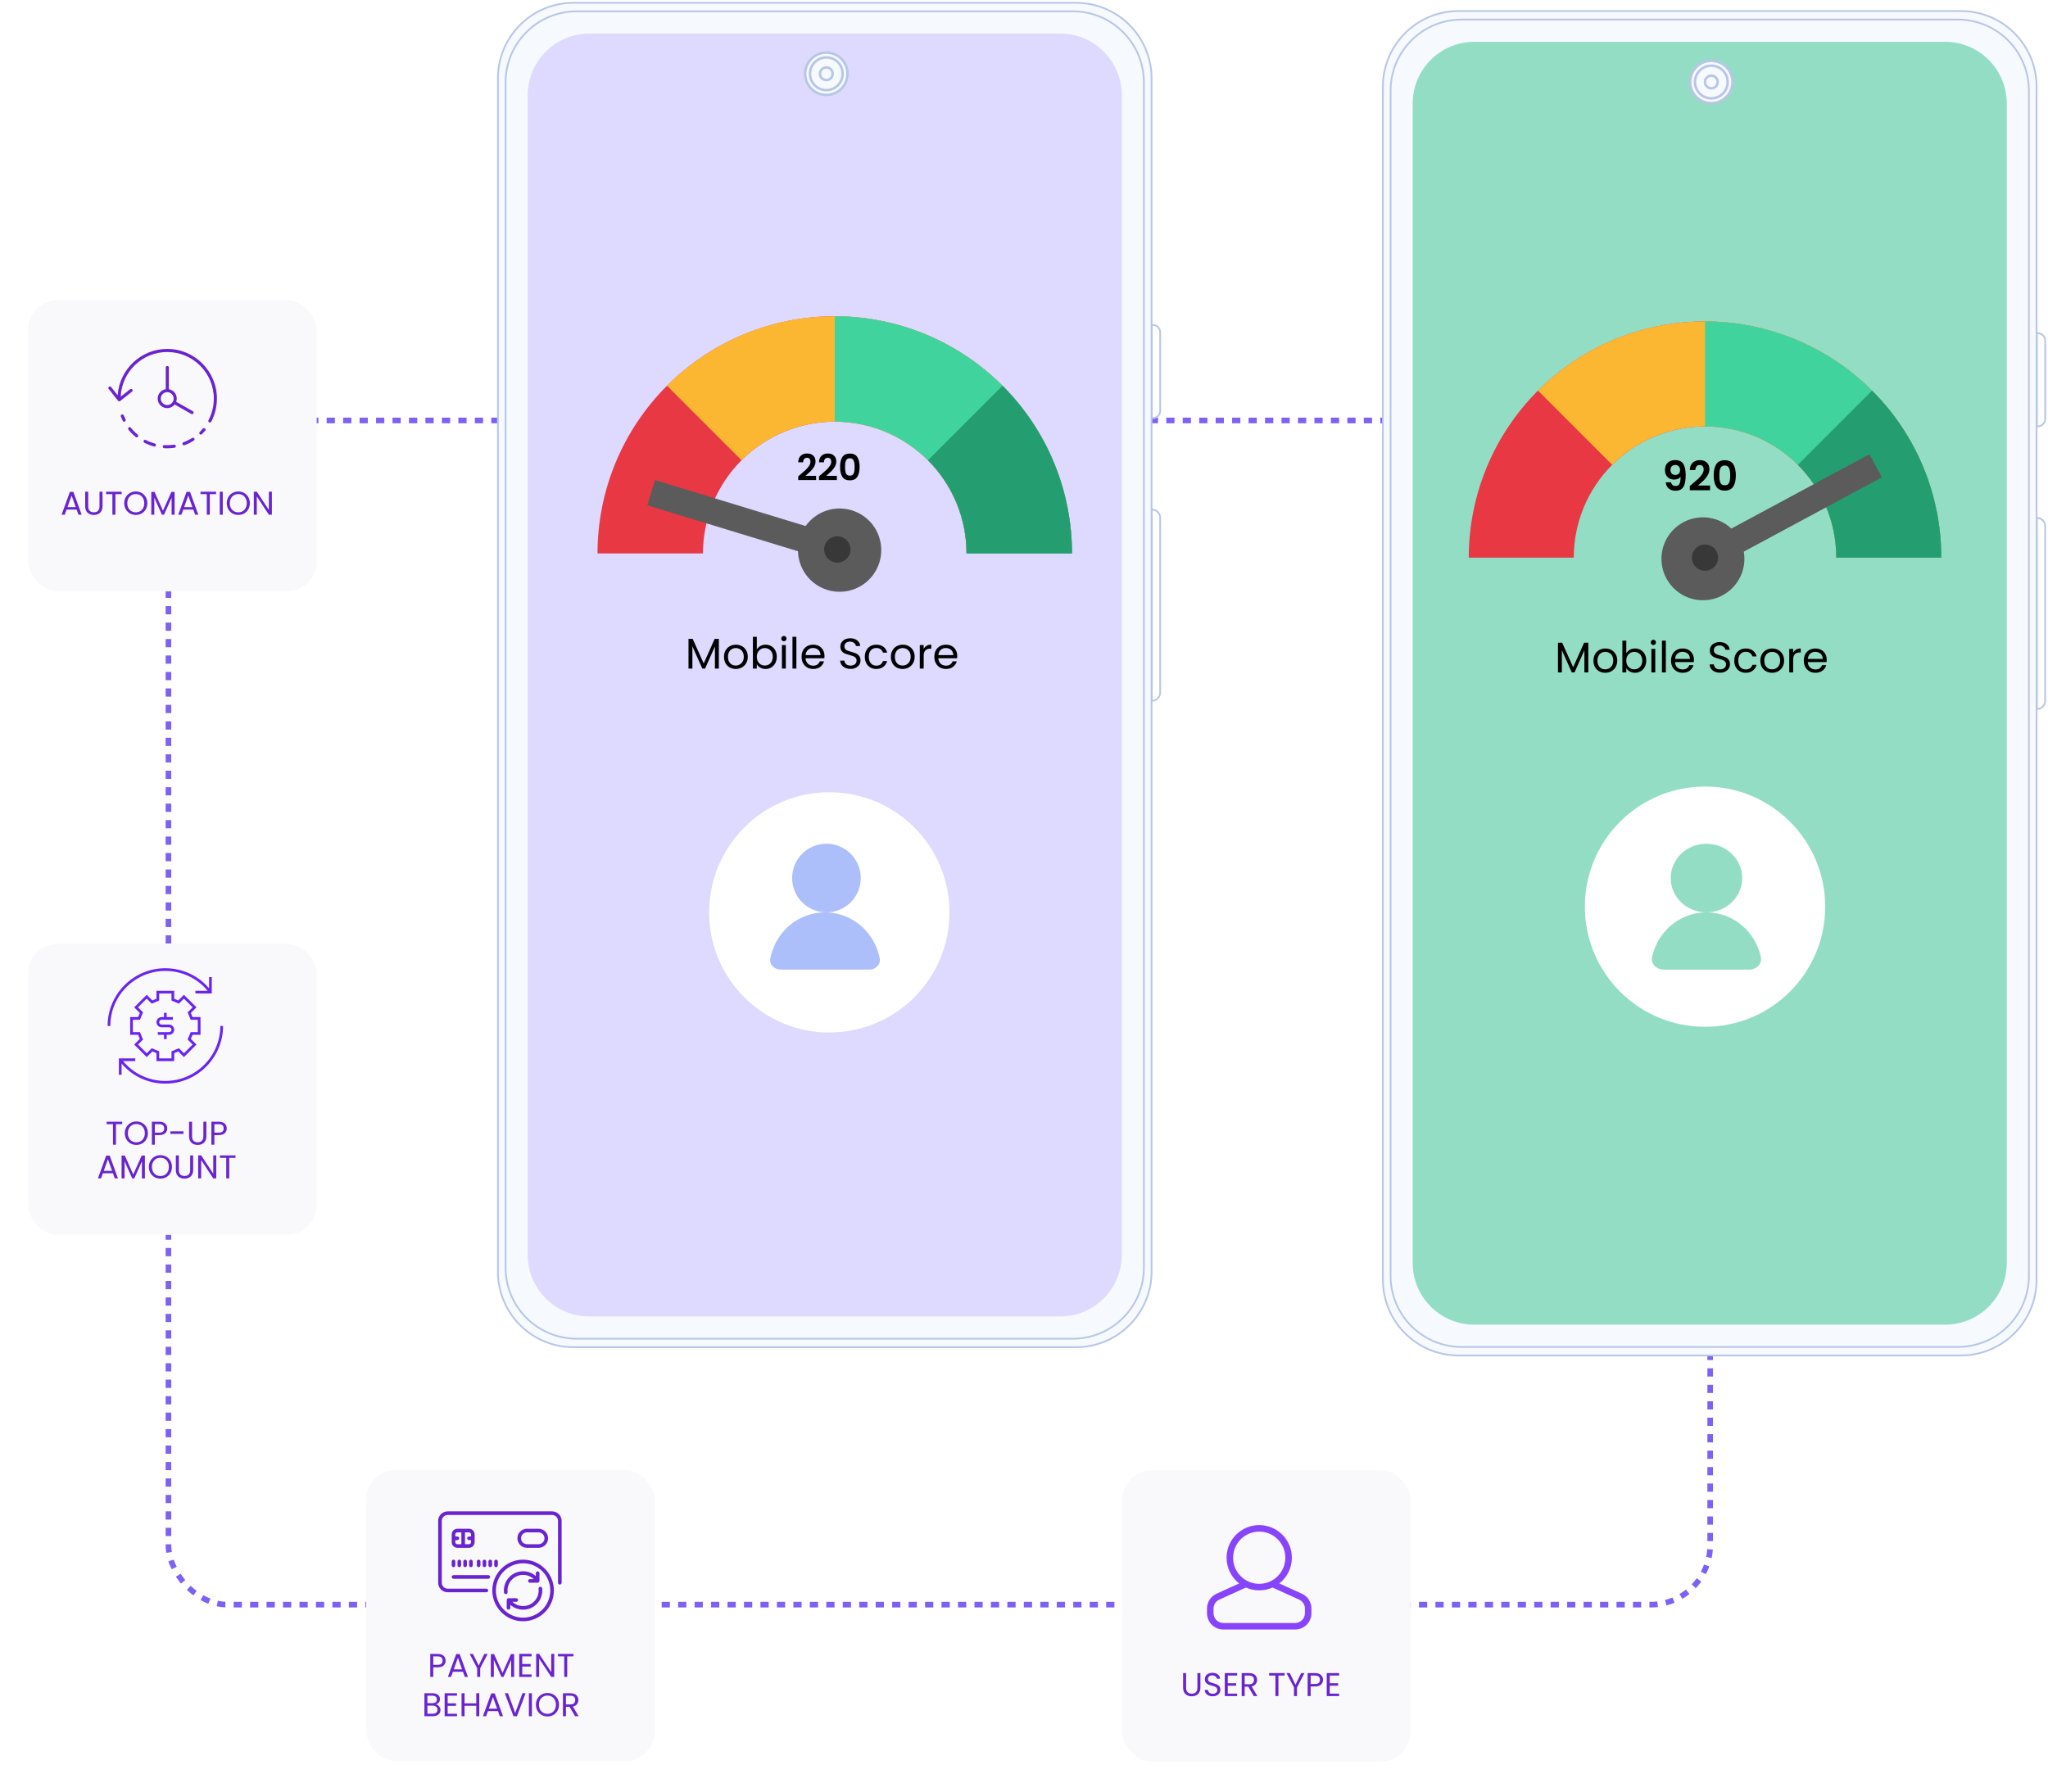 <svg width="729" height="638" viewBox="0 0 729 638" fill="none" xmlns="http://www.w3.org/2000/svg">
<rect x="59.956" y="149.699" width="548.799" height="421.616" rx="21.165" stroke="#7D61F4" stroke-width="2" stroke-dasharray="2.93 2.93"/>
<path d="M698.032 3.934H519.153C504.296 3.934 492.251 15.985 492.251 30.852V455.672C492.251 470.539 504.296 482.59 519.153 482.59H698.032C712.89 482.59 724.934 470.539 724.934 455.672V30.852C724.934 15.985 712.89 3.934 698.032 3.934Z" fill="#F6F9FE" stroke="#B8C6E6" stroke-width="0.622" stroke-miterlimit="10"/>
<path d="M696.895 6.969H520.289C506.315 6.969 494.988 18.303 494.988 32.285V454.249C494.988 468.231 506.315 479.565 520.289 479.565H696.895C710.869 479.565 722.196 468.231 722.196 454.249V32.285C722.196 18.303 710.869 6.969 696.895 6.969Z" stroke="#B8C6E6" stroke-width="0.622" stroke-miterlimit="10"/>
<path d="M692.379 14.891H524.806C512.684 14.891 502.858 24.723 502.858 36.851V449.674C502.858 461.802 512.684 471.635 524.806 471.635H692.379C704.5 471.635 714.326 461.802 714.326 449.674V36.851C714.326 24.723 704.5 14.891 692.379 14.891Z" fill="#94DDC5"/>
<path d="M725.016 151.777V118.634H725.393C726.83 118.634 728 119.805 728 121.243V149.168C728 150.606 726.83 151.777 725.393 151.777H725.016Z" stroke="#B8C6E6" stroke-width="0.622" stroke-miterlimit="10"/>
<path d="M725.016 252.438V184.371H725.057C726.679 184.371 727.993 185.686 727.993 187.309V249.5C727.993 251.123 726.679 252.438 725.057 252.438H725.016Z" stroke="#B8C6E6" stroke-width="0.622" stroke-miterlimit="10"/>
<path d="M609.158 36.729C613.316 36.729 616.686 33.357 616.686 29.197C616.686 25.037 613.316 21.664 609.158 21.664C605.001 21.664 601.63 25.037 601.63 29.197C601.63 33.357 605.001 36.729 609.158 36.729Z" fill="#F6F9FE" stroke="#B8C6E6" stroke-width="0.889" stroke-miterlimit="10"/>
<path d="M609.16 32.962C611.238 32.962 612.924 31.276 612.924 29.196C612.924 27.116 611.238 25.43 609.16 25.43C607.081 25.43 605.396 27.116 605.396 29.196C605.396 31.276 607.081 32.962 609.16 32.962Z" fill="white" stroke="#333333" stroke-width="0.889" stroke-miterlimit="10"/>
<path d="M609.159 35.016C612.372 35.016 614.976 32.41 614.976 29.196C614.976 25.981 612.372 23.375 609.159 23.375C605.946 23.375 603.342 25.981 603.342 29.196C603.342 32.41 605.946 35.016 609.159 35.016Z" fill="#F6F9FE" stroke="#B8C6E6" stroke-width="0.889" stroke-miterlimit="10"/>
<path d="M609.16 31.453C610.407 31.453 611.418 30.441 611.418 29.193C611.418 27.945 610.407 26.934 609.16 26.934C607.912 26.934 606.901 27.945 606.901 29.193C606.901 30.441 607.912 31.453 609.16 31.453Z" fill="#F6F9FE" stroke="#B8C6E6" stroke-width="0.889" stroke-miterlimit="10"/>
<path d="M383.011 1H204.132C189.274 1 177.229 13.052 177.229 27.919V452.738C177.229 467.605 189.274 479.657 204.132 479.657H383.011C397.868 479.657 409.913 467.605 409.913 452.738V27.919C409.913 13.052 397.868 1 383.011 1Z" fill="#F6F9FE" stroke="#B8C6E6" stroke-width="0.622" stroke-miterlimit="10"/>
<path d="M381.874 4.035H205.267C191.294 4.035 179.966 15.37 179.966 29.351V451.315C179.966 465.297 191.294 476.632 205.267 476.632H381.874C395.847 476.632 407.175 465.297 407.175 451.315V29.351C407.175 15.37 395.847 4.035 381.874 4.035Z" stroke="#B8C6E6" stroke-width="0.622" stroke-miterlimit="10"/>
<path d="M377.357 11.957H209.784C197.663 11.957 187.837 21.789 187.837 33.918V446.74C187.837 458.869 197.663 468.701 209.784 468.701H377.357C389.479 468.701 399.305 458.869 399.305 446.74V33.918C399.305 21.789 389.479 11.957 377.357 11.957Z" fill="#DDD9FF"/>
<path d="M409.995 148.844V115.701H410.371C411.808 115.701 412.978 116.872 412.978 118.31V146.235C412.978 147.673 411.808 148.844 410.371 148.844H409.995Z" stroke="#B8C6E6" stroke-width="0.622" stroke-miterlimit="10"/>
<path d="M409.995 249.504V181.437H410.036C411.658 181.437 412.972 182.752 412.972 184.375V246.566C412.972 248.189 411.658 249.504 410.036 249.504H409.995Z" stroke="#B8C6E6" stroke-width="0.622" stroke-miterlimit="10"/>
<path d="M294.137 33.795C298.294 33.795 301.665 30.423 301.665 26.263C301.665 22.103 298.294 18.73 294.137 18.73C289.979 18.73 286.609 22.103 286.609 26.263C286.609 30.423 289.979 33.795 294.137 33.795Z" fill="#F6F9FE" stroke="#B8C6E6" stroke-width="0.889" stroke-miterlimit="10"/>
<path d="M294.138 30.029C296.217 30.029 297.902 28.342 297.902 26.262C297.902 24.182 296.217 22.496 294.138 22.496C292.059 22.496 290.374 24.182 290.374 26.262C290.374 28.342 292.059 30.029 294.138 30.029Z" fill="white" stroke="#333333" stroke-width="0.889" stroke-miterlimit="10"/>
<path d="M294.137 32.083C297.35 32.083 299.954 29.477 299.954 26.262C299.954 23.047 297.35 20.441 294.137 20.441C290.925 20.441 288.32 23.047 288.32 26.262C288.32 29.477 290.925 32.083 294.137 32.083Z" fill="#F6F9FE" stroke="#B8C6E6" stroke-width="0.889" stroke-miterlimit="10"/>
<path d="M294.138 28.52C295.385 28.52 296.396 27.508 296.396 26.26C296.396 25.012 295.385 24 294.138 24C292.891 24 291.88 25.012 291.88 26.26C291.88 27.508 292.891 28.52 294.138 28.52Z" fill="#F6F9FE" stroke="#B8C6E6" stroke-width="0.889" stroke-miterlimit="10"/>
<path d="M250.222 197.039C250.222 184.597 255.165 172.665 263.962 163.868C272.76 155.07 284.692 150.127 297.134 150.127C309.576 150.127 321.508 155.07 330.306 163.868C339.104 172.665 344.046 184.597 344.046 197.039H381.576C381.576 174.644 372.679 153.166 356.843 137.33C341.007 121.494 319.529 112.598 297.134 112.598C274.739 112.598 253.261 121.494 237.425 137.33C221.589 153.166 212.692 174.644 212.692 197.039H250.222Z" fill="#E73844"/>
<path d="M297.132 112.598C286.041 112.583 275.056 114.761 264.809 119.005C254.562 123.25 245.255 129.477 237.422 137.33L263.961 163.868C270.521 157.307 278.88 152.839 287.98 151.029C297.08 149.219 306.512 150.148 315.084 153.699C323.656 157.25 330.983 163.262 336.138 170.977C341.293 178.691 344.044 187.761 344.044 197.039H381.574C381.574 174.644 372.677 153.166 356.841 137.33C341.005 121.494 319.527 112.598 297.132 112.598Z" fill="#FCB732"/>
<path d="M297.135 112.598V150.127C309.577 150.127 321.509 155.07 330.307 163.868C339.104 172.665 344.047 184.597 344.047 197.039H381.576C381.576 174.644 372.68 153.166 356.844 137.33C341.008 121.494 319.53 112.598 297.135 112.598Z" fill="#40D39E"/>
<path d="M381.575 197.038C381.59 185.947 379.412 174.962 375.168 164.715C370.924 154.468 364.696 145.161 356.843 137.328L330.305 163.866C334.668 168.217 338.128 173.388 340.486 179.081C342.844 184.773 344.054 190.876 344.046 197.038H381.575Z" fill="#249D71"/>
<path d="M297.134 206.421C302.316 206.421 306.517 202.22 306.517 197.039C306.517 191.857 302.316 187.656 297.134 187.656C291.952 187.656 287.752 191.857 287.752 197.039C287.752 202.22 291.952 206.421 297.134 206.421Z" fill="#383838"/>
<path d="M233.16 170.929L230.424 179.899L284.04 196.258C284.133 199.778 285.475 203.15 287.827 205.771C290.179 208.392 293.386 210.09 296.876 210.563C300.365 211.035 303.909 210.25 306.872 208.348C309.836 206.446 312.026 203.552 313.051 200.183C314.076 196.815 313.868 193.191 312.466 189.961C311.063 186.731 308.557 184.106 305.396 182.555C302.235 181.004 298.625 180.628 295.212 181.495C291.799 182.363 288.806 184.416 286.769 187.288L233.16 170.929ZM301.375 192.325C302.028 192.985 302.47 193.822 302.647 194.733C302.824 195.644 302.727 196.587 302.368 197.442C302.008 198.298 301.404 199.028 300.63 199.54C299.856 200.052 298.948 200.323 298.02 200.318C297.092 200.314 296.186 200.034 295.417 199.515C294.648 198.996 294.05 198.261 293.699 197.402C293.348 196.543 293.26 195.599 293.445 194.69C293.63 193.781 294.081 192.947 294.74 192.294C295.624 191.419 296.82 190.93 298.064 190.936C299.308 190.942 300.499 191.441 301.375 192.325Z" fill="#5B5B5B"/>
<path d="M284.807 169.016C285.631 168.33 286.288 167.759 286.777 167.304C287.266 166.84 287.674 166.36 288 165.862C288.326 165.364 288.49 164.874 288.49 164.394C288.49 163.956 288.387 163.613 288.181 163.364C287.975 163.115 287.657 162.99 287.228 162.99C286.799 162.99 286.468 163.136 286.236 163.428C286.004 163.711 285.884 164.102 285.876 164.6H284.125C284.159 163.57 284.464 162.789 285.039 162.256C285.622 161.724 286.361 161.458 287.253 161.458C288.232 161.458 288.983 161.72 289.507 162.243C290.03 162.758 290.292 163.441 290.292 164.291C290.292 164.96 290.112 165.6 289.751 166.209C289.391 166.819 288.979 167.351 288.515 167.806C288.052 168.252 287.447 168.793 286.7 169.428H290.498V170.922H284.137V169.583L284.807 169.016ZM292.201 169.016C293.025 168.33 293.682 167.759 294.171 167.304C294.66 166.84 295.068 166.36 295.394 165.862C295.72 165.364 295.883 164.874 295.883 164.394C295.883 163.956 295.78 163.613 295.574 163.364C295.368 163.115 295.051 162.99 294.622 162.99C294.192 162.99 293.862 163.136 293.63 163.428C293.398 163.711 293.278 164.102 293.27 164.6H291.518C291.553 163.57 291.857 162.789 292.433 162.256C293.016 161.724 293.755 161.458 294.647 161.458C295.626 161.458 296.377 161.72 296.901 162.243C297.424 162.758 297.686 163.441 297.686 164.291C297.686 164.96 297.506 165.6 297.145 166.209C296.785 166.819 296.373 167.351 295.909 167.806C295.446 168.252 294.84 168.793 294.094 169.428H297.892V170.922H291.531V169.583L292.201 169.016ZM299.028 166.235C299.028 164.75 299.294 163.587 299.826 162.746C300.367 161.904 301.26 161.484 302.505 161.484C303.749 161.484 304.638 161.904 305.17 162.746C305.711 163.587 305.981 164.75 305.981 166.235C305.981 167.729 305.711 168.9 305.17 169.75C304.638 170.6 303.749 171.025 302.505 171.025C301.26 171.025 300.367 170.6 299.826 169.75C299.294 168.9 299.028 167.729 299.028 166.235ZM304.204 166.235C304.204 165.6 304.161 165.068 304.075 164.638C303.998 164.201 303.835 163.844 303.586 163.57C303.346 163.295 302.985 163.158 302.505 163.158C302.024 163.158 301.659 163.295 301.41 163.57C301.17 163.844 301.007 164.201 300.921 164.638C300.844 165.068 300.805 165.6 300.805 166.235C300.805 166.887 300.844 167.437 300.921 167.883C300.998 168.321 301.161 168.677 301.41 168.952C301.659 169.218 302.024 169.351 302.505 169.351C302.985 169.351 303.35 169.218 303.599 168.952C303.848 168.677 304.011 168.321 304.088 167.883C304.166 167.437 304.204 166.887 304.204 166.235Z" fill="black"/>
<path d="M255.877 227.468V238.039H254.487V230.157L250.973 238.039H249.996L246.467 230.142V238.039H245.077V227.468H246.574L250.485 236.206L254.395 227.468H255.877ZM261.885 238.177C261.101 238.177 260.388 237.998 259.746 237.642C259.115 237.285 258.616 236.781 258.249 236.13C257.893 235.468 257.715 234.704 257.715 233.838C257.715 232.983 257.898 232.229 258.265 231.578C258.642 230.916 259.151 230.412 259.792 230.065C260.434 229.709 261.152 229.531 261.946 229.531C262.74 229.531 263.458 229.709 264.1 230.065C264.742 230.412 265.246 230.911 265.612 231.562C265.989 232.214 266.177 232.973 266.177 233.838C266.177 234.704 265.984 235.468 265.597 236.13C265.22 236.781 264.706 237.285 264.054 237.642C263.402 237.998 262.679 238.177 261.885 238.177ZM261.885 236.955C262.384 236.955 262.852 236.837 263.29 236.603C263.728 236.369 264.08 236.018 264.344 235.549C264.619 235.081 264.757 234.51 264.757 233.838C264.757 233.166 264.624 232.596 264.36 232.127C264.095 231.659 263.749 231.313 263.321 231.089C262.893 230.855 262.43 230.737 261.931 230.737C261.422 230.737 260.953 230.855 260.525 231.089C260.108 231.313 259.772 231.659 259.517 232.127C259.263 232.596 259.135 233.166 259.135 233.838C259.135 234.521 259.258 235.096 259.502 235.564C259.757 236.033 260.093 236.384 260.51 236.618C260.928 236.842 261.386 236.955 261.885 236.955ZM269.395 231.226C269.68 230.727 270.098 230.32 270.648 230.004C271.198 229.688 271.824 229.531 272.527 229.531C273.28 229.531 273.957 229.709 274.558 230.065C275.159 230.422 275.633 230.926 275.979 231.578C276.325 232.219 276.498 232.968 276.498 233.823C276.498 234.668 276.325 235.422 275.979 236.084C275.633 236.746 275.154 237.26 274.543 237.627C273.942 237.993 273.27 238.177 272.527 238.177C271.804 238.177 271.167 238.019 270.617 237.703C270.077 237.387 269.67 236.985 269.395 236.496V238.039H268.005V226.735H269.395V231.226ZM275.078 233.823C275.078 233.192 274.95 232.642 274.696 232.173C274.441 231.705 274.095 231.348 273.657 231.104C273.229 230.86 272.756 230.737 272.236 230.737C271.727 230.737 271.254 230.865 270.816 231.119C270.388 231.364 270.042 231.725 269.777 232.204C269.522 232.672 269.395 233.217 269.395 233.838C269.395 234.47 269.522 235.025 269.777 235.503C270.042 235.972 270.388 236.333 270.816 236.588C271.254 236.832 271.727 236.955 272.236 236.955C272.756 236.955 273.229 236.832 273.657 236.588C274.095 236.333 274.441 235.972 274.696 235.503C274.95 235.025 275.078 234.465 275.078 233.823ZM279.046 228.309C278.781 228.309 278.557 228.217 278.374 228.034C278.19 227.85 278.099 227.626 278.099 227.362C278.099 227.097 278.19 226.873 278.374 226.689C278.557 226.506 278.781 226.414 279.046 226.414C279.3 226.414 279.514 226.506 279.687 226.689C279.871 226.873 279.962 227.097 279.962 227.362C279.962 227.626 279.871 227.85 279.687 228.034C279.514 228.217 279.3 228.309 279.046 228.309ZM279.718 229.668V238.039H278.328V229.668H279.718ZM283.477 226.735V238.039H282.087V226.735H283.477ZM293.484 233.533C293.484 233.798 293.469 234.078 293.438 234.373H286.748C286.798 235.198 287.079 235.844 287.588 236.313C288.107 236.771 288.733 237 289.467 237C290.067 237 290.566 236.863 290.964 236.588C291.371 236.303 291.656 235.926 291.819 235.458H293.316C293.092 236.262 292.644 236.919 291.972 237.428C291.3 237.927 290.465 238.177 289.467 238.177C288.672 238.177 287.959 237.998 287.328 237.642C286.707 237.285 286.218 236.781 285.862 236.13C285.505 235.468 285.327 234.704 285.327 233.838C285.327 232.973 285.5 232.214 285.846 231.562C286.193 230.911 286.676 230.412 287.297 230.065C287.929 229.709 288.652 229.531 289.467 229.531C290.261 229.531 290.964 229.704 291.575 230.05C292.186 230.396 292.654 230.875 292.98 231.486C293.316 232.087 293.484 232.769 293.484 233.533ZM292.048 233.243C292.048 232.713 291.931 232.26 291.697 231.883C291.463 231.496 291.142 231.206 290.734 231.012C290.337 230.809 289.894 230.707 289.405 230.707C288.703 230.707 288.102 230.931 287.603 231.379C287.114 231.827 286.834 232.448 286.763 233.243H292.048ZM302.767 238.146C302.064 238.146 301.433 238.024 300.873 237.779C300.323 237.525 299.89 237.179 299.575 236.741C299.259 236.293 299.096 235.778 299.086 235.198H300.568C300.618 235.697 300.822 236.119 301.179 236.466C301.545 236.802 302.075 236.97 302.767 236.97C303.429 236.97 303.948 236.807 304.325 236.481C304.712 236.145 304.906 235.717 304.906 235.198C304.906 234.79 304.794 234.46 304.57 234.205C304.346 233.95 304.066 233.757 303.73 233.624C303.393 233.492 302.94 233.35 302.37 233.197C301.667 233.013 301.102 232.83 300.674 232.647C300.257 232.464 299.895 232.178 299.59 231.791C299.295 231.394 299.147 230.865 299.147 230.203C299.147 229.622 299.295 229.108 299.59 228.66C299.885 228.212 300.298 227.866 300.827 227.621C301.367 227.377 301.983 227.255 302.676 227.255C303.674 227.255 304.488 227.504 305.12 228.003C305.761 228.502 306.123 229.164 306.204 229.989H304.677C304.626 229.582 304.412 229.225 304.035 228.92C303.658 228.604 303.159 228.446 302.538 228.446C301.958 228.446 301.484 228.599 301.117 228.904C300.751 229.2 300.568 229.617 300.568 230.157C300.568 230.544 300.674 230.86 300.888 231.104C301.112 231.348 301.382 231.537 301.698 231.669C302.024 231.791 302.477 231.934 303.057 232.097C303.76 232.29 304.325 232.484 304.753 232.677C305.181 232.861 305.547 233.151 305.853 233.548C306.158 233.935 306.311 234.465 306.311 235.137C306.311 235.656 306.174 236.145 305.899 236.603C305.624 237.061 305.216 237.433 304.677 237.718C304.137 238.003 303.5 238.146 302.767 238.146ZM307.837 233.838C307.837 232.973 308.01 232.219 308.357 231.578C308.703 230.926 309.182 230.422 309.793 230.065C310.414 229.709 311.122 229.531 311.916 229.531C312.944 229.531 313.79 229.78 314.452 230.279C315.124 230.778 315.567 231.471 315.781 232.357H314.284C314.141 231.847 313.861 231.445 313.443 231.15C313.036 230.855 312.527 230.707 311.916 230.707C311.122 230.707 310.48 230.982 309.991 231.532C309.502 232.071 309.258 232.84 309.258 233.838C309.258 234.846 309.502 235.626 309.991 236.175C310.48 236.725 311.122 237 311.916 237C312.527 237 313.036 236.858 313.443 236.573C313.851 236.287 314.131 235.88 314.284 235.351H315.781C315.556 236.206 315.108 236.893 314.436 237.413C313.764 237.922 312.924 238.177 311.916 238.177C311.122 238.177 310.414 237.998 309.793 237.642C309.182 237.285 308.703 236.781 308.357 236.13C308.01 235.478 307.837 234.714 307.837 233.838ZM321.286 238.177C320.502 238.177 319.789 237.998 319.148 237.642C318.516 237.285 318.017 236.781 317.651 236.13C317.294 235.468 317.116 234.704 317.116 233.838C317.116 232.983 317.299 232.229 317.666 231.578C318.043 230.916 318.552 230.412 319.193 230.065C319.835 229.709 320.553 229.531 321.347 229.531C322.142 229.531 322.859 229.709 323.501 230.065C324.143 230.412 324.647 230.911 325.013 231.562C325.39 232.214 325.579 232.973 325.579 233.838C325.579 234.704 325.385 235.468 324.998 236.13C324.621 236.781 324.107 237.285 323.455 237.642C322.803 237.998 322.08 238.177 321.286 238.177ZM321.286 236.955C321.785 236.955 322.254 236.837 322.691 236.603C323.129 236.369 323.481 236.018 323.745 235.549C324.02 235.081 324.158 234.51 324.158 233.838C324.158 233.166 324.026 232.596 323.761 232.127C323.496 231.659 323.15 231.313 322.722 231.089C322.294 230.855 321.831 230.737 321.332 230.737C320.823 230.737 320.354 230.855 319.927 231.089C319.509 231.313 319.173 231.659 318.918 232.127C318.664 232.596 318.537 233.166 318.537 233.838C318.537 234.521 318.659 235.096 318.903 235.564C319.158 236.033 319.494 236.384 319.911 236.618C320.329 236.842 320.787 236.955 321.286 236.955ZM328.796 231.028C329.041 230.549 329.387 230.177 329.835 229.913C330.293 229.648 330.848 229.515 331.5 229.515V230.951H331.133C329.575 230.951 328.796 231.797 328.796 233.487V238.039H327.406V229.668H328.796V231.028ZM340.742 233.533C340.742 233.798 340.727 234.078 340.697 234.373H334.006C334.057 235.198 334.337 235.844 334.846 236.313C335.365 236.771 335.992 237 336.725 237C337.326 237 337.825 236.863 338.222 236.588C338.629 236.303 338.914 235.926 339.077 235.458H340.574C340.35 236.262 339.902 236.919 339.23 237.428C338.558 237.927 337.723 238.177 336.725 238.177C335.931 238.177 335.218 237.998 334.586 237.642C333.965 237.285 333.476 236.781 333.12 236.13C332.763 235.468 332.585 234.704 332.585 233.838C332.585 232.973 332.758 232.214 333.105 231.562C333.451 230.911 333.935 230.412 334.556 230.065C335.187 229.709 335.91 229.531 336.725 229.531C337.519 229.531 338.222 229.704 338.833 230.05C339.444 230.396 339.912 230.875 340.238 231.486C340.574 232.087 340.742 232.769 340.742 233.533ZM339.306 233.243C339.306 232.713 339.189 232.26 338.955 231.883C338.721 231.496 338.4 231.206 337.993 231.012C337.596 230.809 337.153 230.707 336.664 230.707C335.961 230.707 335.36 230.931 334.861 231.379C334.372 231.827 334.092 232.448 334.021 233.243H339.306Z" fill="black"/>
<g filter="url(#filter0_d_10849_5085)">
<circle cx="293.16" cy="322.802" r="42.771" fill="white"/>
</g>
<path d="M294.178 324.839C300.927 324.839 306.399 319.368 306.399 312.619C306.399 305.87 300.927 300.398 294.178 300.398C287.429 300.398 281.958 305.87 281.958 312.619C281.958 319.368 287.429 324.839 294.178 324.839Z" fill="#ADBFFB"/>
<path d="M293.669 324.84C288.402 324.84 283.351 326.986 279.627 330.805C276.836 333.668 274.962 337.295 274.197 341.206C273.771 343.388 275.613 345.207 277.836 345.207H309.501C311.724 345.207 313.566 343.388 313.14 341.206C312.376 337.295 310.501 333.668 307.71 330.805C303.986 326.986 298.935 324.84 293.669 324.84Z" fill="#ADBFFB"/>
<path d="M560.193 198.542C560.193 186.15 565.116 174.266 573.878 165.504C582.64 156.742 594.524 151.819 606.916 151.819C619.307 151.819 631.191 156.742 639.953 165.504C648.715 174.266 653.638 186.15 653.638 198.542H691.016C691.016 176.237 682.155 154.846 666.383 139.074C650.612 123.302 629.22 114.441 606.916 114.441C584.611 114.441 563.22 123.302 547.448 139.074C531.676 154.846 522.815 176.237 522.815 198.542H560.193Z" fill="#E73844"/>
<path d="M606.916 114.441C595.87 114.427 584.93 116.596 574.724 120.823C564.518 125.05 555.249 131.252 547.448 139.073L573.879 165.504C580.413 158.97 588.738 154.52 597.801 152.718C606.864 150.915 616.259 151.84 624.796 155.376C633.333 158.913 640.63 164.901 645.764 172.584C650.898 180.268 653.638 189.301 653.638 198.542H691.016C691.016 176.237 682.156 154.846 666.384 139.074C650.612 123.302 629.221 114.441 606.916 114.441Z" fill="#FCB732"/>
<path d="M606.918 114.441V151.819C619.309 151.819 631.193 156.742 639.955 165.504C648.718 174.266 653.64 186.15 653.64 198.542H691.018C691.018 176.237 682.157 154.846 666.386 139.074C650.614 123.302 629.222 114.441 606.918 114.441Z" fill="#40D39E"/>
<path d="M691.016 198.542C691.03 187.496 688.861 176.556 684.634 166.35C680.407 156.145 674.205 146.875 666.384 139.074L639.953 165.505C644.298 169.839 647.744 174.988 650.093 180.658C652.441 186.328 653.646 192.406 653.638 198.542H691.016Z" fill="#249D71"/>
<path d="M606.915 207.884C612.076 207.884 616.259 203.701 616.259 198.54C616.259 193.379 612.076 189.195 606.915 189.195C601.754 189.195 597.571 193.379 597.571 198.54C597.571 203.701 601.754 207.884 606.915 207.884Z" fill="#383838"/>
<path d="M669.87 169.946L665.44 161.723L616.284 188.191C613.728 185.789 610.402 184.375 606.899 184.202C603.396 184.029 599.946 185.108 597.166 187.246C594.386 189.384 592.458 192.441 591.726 195.871C590.994 199.301 591.506 202.879 593.172 205.965C594.837 209.052 597.546 211.445 600.814 212.717C604.083 213.988 607.697 214.055 611.01 212.906C614.323 211.757 617.12 209.466 618.898 206.443C620.677 203.421 621.322 199.864 620.718 196.409L669.87 169.946ZM606.916 203.212C605.992 203.212 605.089 202.938 604.32 202.425C603.552 201.911 602.953 201.182 602.599 200.328C602.246 199.474 602.153 198.535 602.334 197.628C602.514 196.722 602.959 195.889 603.612 195.236C604.266 194.583 605.098 194.138 606.005 193.957C606.911 193.777 607.85 193.87 608.704 194.223C609.558 194.577 610.287 195.176 610.801 195.944C611.314 196.712 611.588 197.616 611.588 198.54C611.588 199.779 611.096 200.967 610.22 201.844C609.344 202.72 608.155 203.212 606.916 203.212Z" fill="#5B5B5B"/>
<path d="M594.843 171.71C594.921 172.138 595.096 172.469 595.368 172.703C595.651 172.927 596.025 173.039 596.493 173.039C597.096 173.039 597.534 172.79 597.807 172.294C598.079 171.788 598.216 170.941 598.216 169.753C597.992 170.065 597.675 170.308 597.267 170.484C596.867 170.659 596.434 170.746 595.967 170.746C595.344 170.746 594.78 170.62 594.273 170.367C593.777 170.104 593.383 169.719 593.091 169.213C592.799 168.697 592.653 168.074 592.653 167.344C592.653 166.264 592.974 165.407 593.616 164.775C594.259 164.132 595.135 163.811 596.244 163.811C597.627 163.811 598.6 164.254 599.165 165.14C599.739 166.025 600.026 167.359 600.026 169.14C600.026 170.406 599.914 171.442 599.69 172.25C599.476 173.058 599.101 173.671 598.566 174.09C598.04 174.508 597.32 174.718 596.405 174.718C595.685 174.718 595.072 174.581 594.565 174.309C594.059 174.027 593.67 173.662 593.397 173.214C593.135 172.756 592.984 172.255 592.945 171.71H594.843ZM596.39 169.082C596.897 169.082 597.296 168.926 597.588 168.615C597.88 168.303 598.026 167.885 598.026 167.359C598.026 166.785 597.87 166.342 597.559 166.03C597.257 165.709 596.843 165.548 596.317 165.548C595.792 165.548 595.373 165.714 595.062 166.045C594.76 166.366 594.609 166.794 594.609 167.33C594.609 167.846 594.755 168.269 595.047 168.6C595.349 168.921 595.797 169.082 596.39 169.082ZM602.26 172.396C603.194 171.618 603.939 170.97 604.494 170.454C605.048 169.929 605.511 169.384 605.881 168.819C606.25 168.254 606.435 167.7 606.435 167.155C606.435 166.658 606.319 166.269 606.085 165.986C605.851 165.704 605.491 165.563 605.005 165.563C604.518 165.563 604.143 165.729 603.88 166.059C603.617 166.381 603.481 166.824 603.471 167.388H601.486C601.525 166.22 601.87 165.334 602.522 164.731C603.184 164.127 604.021 163.826 605.034 163.826C606.143 163.826 606.995 164.122 607.589 164.716C608.183 165.3 608.48 166.074 608.48 167.038C608.48 167.797 608.275 168.522 607.866 169.213C607.457 169.904 606.99 170.508 606.465 171.024C605.939 171.53 605.253 172.143 604.406 172.863H608.713V174.557H601.5V173.039L602.26 172.396ZM610.001 169.242C610.001 167.559 610.303 166.24 610.906 165.286C611.52 164.332 612.532 163.855 613.943 163.855C615.355 163.855 616.362 164.332 616.966 165.286C617.579 166.24 617.886 167.559 617.886 169.242C617.886 170.936 617.579 172.265 616.966 173.228C616.362 174.192 615.355 174.674 613.943 174.674C612.532 174.674 611.52 174.192 610.906 173.228C610.303 172.265 610.001 170.936 610.001 169.242ZM615.871 169.242C615.871 168.522 615.822 167.919 615.725 167.432C615.637 166.936 615.452 166.532 615.17 166.22C614.897 165.909 614.488 165.753 613.943 165.753C613.398 165.753 612.985 165.909 612.702 166.22C612.43 166.532 612.245 166.936 612.147 167.432C612.06 167.919 612.016 168.522 612.016 169.242C612.016 169.982 612.06 170.605 612.147 171.111C612.235 171.608 612.42 172.012 612.702 172.323C612.985 172.625 613.398 172.776 613.943 172.776C614.488 172.776 614.902 172.625 615.184 172.323C615.467 172.012 615.652 171.608 615.739 171.111C615.827 170.605 615.871 169.982 615.871 169.242Z" fill="black"/>
<path d="M565.367 228.824V239.395H563.977V231.512L560.463 239.395H559.486L555.957 231.497V239.395H554.567V228.824H556.064L559.974 237.561L563.885 228.824H565.367ZM571.375 239.532C570.591 239.532 569.878 239.354 569.236 238.997C568.605 238.641 568.106 238.137 567.739 237.485C567.383 236.823 567.205 236.059 567.205 235.194C567.205 234.338 567.388 233.585 567.755 232.933C568.131 232.271 568.641 231.767 569.282 231.421C569.924 231.064 570.642 230.886 571.436 230.886C572.23 230.886 572.948 231.064 573.59 231.421C574.231 231.767 574.736 232.266 575.102 232.918C575.479 233.57 575.667 234.328 575.667 235.194C575.667 236.059 575.474 236.823 575.087 237.485C574.71 238.137 574.196 238.641 573.544 238.997C572.892 239.354 572.169 239.532 571.375 239.532ZM571.375 238.31C571.874 238.31 572.342 238.193 572.78 237.959C573.218 237.724 573.57 237.373 573.834 236.905C574.109 236.436 574.247 235.866 574.247 235.194C574.247 234.522 574.114 233.951 573.85 233.483C573.585 233.014 573.239 232.668 572.811 232.444C572.383 232.21 571.92 232.093 571.421 232.093C570.912 232.093 570.443 232.21 570.015 232.444C569.598 232.668 569.262 233.014 569.007 233.483C568.753 233.951 568.625 234.522 568.625 235.194C568.625 235.876 568.748 236.451 568.992 236.92C569.247 237.388 569.583 237.74 570 237.974C570.418 238.198 570.876 238.31 571.375 238.31ZM578.885 232.582C579.17 232.083 579.588 231.675 580.138 231.36C580.688 231.044 581.314 230.886 582.017 230.886C582.77 230.886 583.447 231.064 584.048 231.421C584.649 231.777 585.123 232.281 585.469 232.933C585.815 233.575 585.988 234.323 585.988 235.179C585.988 236.024 585.815 236.777 585.469 237.439C585.123 238.101 584.644 238.615 584.033 238.982C583.432 239.349 582.76 239.532 582.017 239.532C581.294 239.532 580.657 239.374 580.107 239.058C579.567 238.743 579.16 238.341 578.885 237.852V239.395H577.495V228.091H578.885V232.582ZM584.568 235.179C584.568 234.547 584.44 233.997 584.186 233.529C583.931 233.06 583.585 232.704 583.147 232.459C582.719 232.215 582.246 232.093 581.726 232.093C581.217 232.093 580.744 232.22 580.306 232.475C579.878 232.719 579.532 233.081 579.267 233.559C579.012 234.028 578.885 234.573 578.885 235.194C578.885 235.825 579.012 236.38 579.267 236.859C579.532 237.327 579.878 237.689 580.306 237.943C580.744 238.188 581.217 238.31 581.726 238.31C582.246 238.31 582.719 238.188 583.147 237.943C583.585 237.689 583.931 237.327 584.186 236.859C584.44 236.38 584.568 235.82 584.568 235.179ZM588.536 229.664C588.271 229.664 588.047 229.572 587.864 229.389C587.68 229.206 587.589 228.982 587.589 228.717C587.589 228.452 587.68 228.228 587.864 228.045C588.047 227.862 588.271 227.77 588.536 227.77C588.79 227.77 589.004 227.862 589.177 228.045C589.361 228.228 589.452 228.452 589.452 228.717C589.452 228.982 589.361 229.206 589.177 229.389C589.004 229.572 588.79 229.664 588.536 229.664ZM589.208 231.024V239.395H587.818V231.024H589.208ZM592.967 228.091V239.395H591.577V228.091H592.967ZM602.974 234.888C602.974 235.153 602.959 235.433 602.928 235.728H596.238C596.288 236.553 596.568 237.2 597.078 237.668C597.597 238.127 598.223 238.356 598.957 238.356C599.557 238.356 600.056 238.218 600.454 237.943C600.861 237.658 601.146 237.281 601.309 236.813H602.806C602.582 237.617 602.134 238.274 601.462 238.784C600.79 239.283 599.955 239.532 598.957 239.532C598.162 239.532 597.449 239.354 596.818 238.997C596.197 238.641 595.708 238.137 595.352 237.485C594.995 236.823 594.817 236.059 594.817 235.194C594.817 234.328 594.99 233.57 595.336 232.918C595.683 232.266 596.166 231.767 596.787 231.421C597.419 231.064 598.142 230.886 598.957 230.886C599.751 230.886 600.454 231.059 601.065 231.405C601.676 231.752 602.144 232.23 602.47 232.841C602.806 233.442 602.974 234.125 602.974 234.888ZM601.538 234.598C601.538 234.069 601.421 233.615 601.187 233.239C600.953 232.852 600.632 232.561 600.224 232.368C599.827 232.164 599.384 232.062 598.895 232.062C598.193 232.062 597.592 232.286 597.093 232.734C596.604 233.183 596.324 233.804 596.253 234.598H601.538ZM612.257 239.501C611.554 239.501 610.923 239.379 610.363 239.135C609.813 238.88 609.38 238.534 609.065 238.096C608.749 237.648 608.586 237.134 608.576 236.553H610.057C610.108 237.052 610.312 237.475 610.668 237.821C611.035 238.157 611.565 238.325 612.257 238.325C612.919 238.325 613.438 238.162 613.815 237.836C614.202 237.5 614.396 237.073 614.396 236.553C614.396 236.146 614.284 235.815 614.06 235.56C613.836 235.306 613.556 235.112 613.219 234.98C612.883 234.848 612.43 234.705 611.86 234.552C611.157 234.369 610.592 234.186 610.164 234.002C609.747 233.819 609.385 233.534 609.08 233.147C608.785 232.75 608.637 232.22 608.637 231.558C608.637 230.978 608.785 230.463 609.08 230.015C609.375 229.567 609.788 229.221 610.317 228.977C610.857 228.732 611.473 228.61 612.165 228.61C613.163 228.61 613.978 228.86 614.61 229.359C615.251 229.858 615.613 230.52 615.694 231.344H614.167C614.116 230.937 613.902 230.581 613.525 230.275C613.148 229.959 612.649 229.802 612.028 229.802C611.448 229.802 610.974 229.954 610.607 230.26C610.241 230.555 610.057 230.973 610.057 231.512C610.057 231.899 610.164 232.215 610.378 232.459C610.602 232.704 610.872 232.892 611.188 233.025C611.514 233.147 611.967 233.289 612.547 233.452C613.25 233.646 613.815 233.839 614.243 234.033C614.671 234.216 615.037 234.506 615.343 234.904C615.648 235.291 615.801 235.82 615.801 236.492C615.801 237.012 615.664 237.5 615.389 237.959C615.114 238.417 614.706 238.789 614.167 239.074C613.627 239.359 612.99 239.501 612.257 239.501ZM617.327 235.194C617.327 234.328 617.5 233.575 617.847 232.933C618.193 232.281 618.672 231.777 619.283 231.421C619.904 231.064 620.611 230.886 621.406 230.886C622.434 230.886 623.28 231.136 623.942 231.635C624.614 232.134 625.057 232.826 625.27 233.712H623.773C623.631 233.203 623.351 232.801 622.933 232.505C622.526 232.21 622.017 232.062 621.406 232.062C620.611 232.062 619.97 232.337 619.481 232.887C618.992 233.427 618.748 234.196 618.748 235.194C618.748 236.202 618.992 236.981 619.481 237.531C619.97 238.081 620.611 238.356 621.406 238.356C622.017 238.356 622.526 238.213 622.933 237.928C623.341 237.643 623.621 237.236 623.773 236.706H625.27C625.046 237.561 624.598 238.249 623.926 238.768C623.254 239.277 622.414 239.532 621.406 239.532C620.611 239.532 619.904 239.354 619.283 238.997C618.672 238.641 618.193 238.137 617.847 237.485C617.5 236.833 617.327 236.07 617.327 235.194ZM630.776 239.532C629.992 239.532 629.279 239.354 628.638 238.997C628.006 238.641 627.507 238.137 627.141 237.485C626.784 236.823 626.606 236.059 626.606 235.194C626.606 234.338 626.789 233.585 627.156 232.933C627.533 232.271 628.042 231.767 628.683 231.421C629.325 231.064 630.043 230.886 630.837 230.886C631.632 230.886 632.349 231.064 632.991 231.421C633.633 231.767 634.137 232.266 634.503 232.918C634.88 233.57 635.068 234.328 635.068 235.194C635.068 236.059 634.875 236.823 634.488 237.485C634.111 238.137 633.597 238.641 632.945 238.997C632.293 239.354 631.57 239.532 630.776 239.532ZM630.776 238.31C631.275 238.31 631.744 238.193 632.181 237.959C632.619 237.724 632.971 237.373 633.235 236.905C633.51 236.436 633.648 235.866 633.648 235.194C633.648 234.522 633.515 233.951 633.251 233.483C632.986 233.014 632.64 232.668 632.212 232.444C631.784 232.21 631.321 232.093 630.822 232.093C630.313 232.093 629.844 232.21 629.417 232.444C628.999 232.668 628.663 233.014 628.408 233.483C628.154 233.951 628.027 234.522 628.027 235.194C628.027 235.876 628.149 236.451 628.393 236.92C628.648 237.388 628.984 237.74 629.401 237.974C629.819 238.198 630.277 238.31 630.776 238.31ZM638.286 232.383C638.531 231.904 638.877 231.533 639.325 231.268C639.783 231.003 640.338 230.871 640.99 230.871V232.307H640.623C639.065 232.307 638.286 233.152 638.286 234.842V239.395H636.896V231.024H638.286V232.383ZM650.232 234.888C650.232 235.153 650.217 235.433 650.186 235.728H643.496C643.547 236.553 643.827 237.2 644.336 237.668C644.855 238.127 645.482 238.356 646.215 238.356C646.816 238.356 647.315 238.218 647.712 237.943C648.119 237.658 648.404 237.281 648.567 236.813H650.064C649.84 237.617 649.392 238.274 648.72 238.784C648.048 239.283 647.213 239.532 646.215 239.532C645.421 239.532 644.708 239.354 644.076 238.997C643.455 238.641 642.966 238.137 642.61 237.485C642.253 236.823 642.075 236.059 642.075 235.194C642.075 234.328 642.248 233.57 642.595 232.918C642.941 232.266 643.425 231.767 644.046 231.421C644.677 231.064 645.4 230.886 646.215 230.886C647.009 230.886 647.712 231.059 648.323 231.405C648.934 231.752 649.402 232.23 649.728 232.841C650.064 233.442 650.232 234.125 650.232 234.888ZM648.796 234.598C648.796 234.069 648.679 233.615 648.445 233.239C648.211 232.852 647.89 232.561 647.483 232.368C647.086 232.164 646.643 232.062 646.154 232.062C645.451 232.062 644.85 232.286 644.351 232.734C643.862 233.183 643.582 233.804 643.511 234.598H648.796Z" fill="black"/>
<g filter="url(#filter1_d_10849_5085)">
<circle cx="606.918" cy="322.806" r="42.771" fill="white"/>
</g>
<path d="M607.427 324.843C614.457 324.843 620.156 319.372 620.156 312.623C620.156 305.874 614.457 300.402 607.427 300.402C600.396 300.402 594.697 305.874 594.697 312.623C594.697 319.372 600.396 324.843 607.427 324.843Z" fill="#94DDC5"/>
<path d="M607.426 324.84C602.16 324.84 597.109 326.986 593.385 330.805C590.72 333.539 588.89 336.969 588.065 340.678C587.518 343.139 589.612 345.207 592.133 345.207H622.72C625.241 345.207 627.335 343.139 626.787 340.678C625.962 336.969 624.133 333.539 621.468 330.805C617.744 326.986 612.693 324.84 607.426 324.84Z" fill="#94DDC5"/>
<g filter="url(#filter2_d_10849_5085)">
<rect x="396.375" y="520.492" width="102.724" height="103.703" rx="10.679" fill="#F9F9FC"/>
</g>
<g filter="url(#filter3_d_10849_5085)">
<rect x="127.335" y="520.359" width="102.724" height="103.703" rx="10.679" fill="#F9F9FC"/>
</g>
<g filter="url(#filter4_d_10849_5085)">
<rect x="7" y="332.984" width="102.724" height="103.703" rx="10.679" fill="#F9F9FC"/>
</g>
<g filter="url(#filter5_d_10849_5085)">
<rect x="7" y="103.855" width="102.724" height="103.703" rx="10.679" fill="#F9F9FC"/>
</g>
<path d="M443.489 565.221L434.004 569.532C432.76 570.098 431.961 571.338 431.961 572.705V574.36C431.961 576.285 433.522 577.845 435.447 577.845H461.005C462.93 577.845 464.491 576.285 464.491 574.36V572.705C464.491 571.338 463.692 570.098 462.448 569.532L452.963 565.221C451.516 565.868 449.913 566.227 448.226 566.227C446.539 566.227 444.936 565.868 443.489 565.221ZM441.074 563.766C438.356 561.64 436.608 558.329 436.608 554.61C436.608 548.194 441.81 542.992 448.226 542.992C454.642 542.992 459.844 548.194 459.844 554.61C459.844 558.329 458.096 561.64 455.377 563.766L463.409 567.417C465.483 568.36 466.814 570.427 466.814 572.705V574.36C466.814 577.568 464.213 580.169 461.005 580.169H435.447C432.238 580.169 429.638 577.568 429.638 574.36V572.705C429.638 570.427 430.969 568.36 433.043 567.417L441.074 563.766ZM448.226 563.904C453.359 563.904 457.52 559.743 457.52 554.61C457.52 549.477 453.359 545.316 448.226 545.316C443.093 545.316 438.932 549.477 438.932 554.61C438.932 559.743 443.093 563.904 448.226 563.904Z" fill="#8844FB"/>
<path d="M196.521 538.102H159.366C157.493 538.102 155.969 539.626 155.969 541.499V563.516C155.969 565.39 157.493 566.914 159.366 566.914H173.127C173.483 566.914 173.772 566.625 173.772 566.269C173.772 565.912 173.483 565.624 173.127 565.624H159.366C158.204 565.624 157.259 564.678 157.259 563.516V541.499C157.259 540.337 158.204 539.392 159.366 539.392H196.521C197.683 539.392 198.628 540.337 198.628 541.499V563.516C198.628 563.873 198.917 564.161 199.273 564.161C199.629 564.161 199.918 563.873 199.918 563.516V541.499C199.918 539.626 198.394 538.102 196.521 538.102Z" fill="#6924D0"/>
<path d="M173.815 560.809H161.43C161.074 560.809 160.785 561.097 160.785 561.454C160.785 561.81 161.074 562.099 161.43 562.099H173.815C174.171 562.099 174.46 561.81 174.46 561.454C174.46 561.097 174.171 560.809 173.815 560.809Z" fill="#6924D0"/>
<path d="M168.956 549.066V546.314C168.956 545.2 168.049 544.293 166.935 544.293H162.806C161.692 544.293 160.785 545.2 160.785 546.314V549.066C160.785 550.181 161.692 551.087 162.806 551.087H166.935C168.049 551.087 168.956 550.181 168.956 549.066ZM162.075 549.066V548.335H162.806C163.163 548.335 163.451 548.046 163.451 547.69C163.451 547.334 163.163 547.045 162.806 547.045H162.075V546.314C162.075 545.911 162.403 545.583 162.806 545.583H164.225V549.797H162.806C162.403 549.797 162.075 549.469 162.075 549.066ZM166.935 549.797H165.516V545.583H166.935C167.338 545.583 167.666 545.911 167.666 546.314V547.045H166.935C166.578 547.045 166.29 547.334 166.29 547.69C166.29 548.046 166.578 548.335 166.935 548.335H167.666V549.066C167.666 549.469 167.338 549.797 166.935 549.797Z" fill="#6924D0"/>
<path d="M160.785 557.322C160.785 557.678 161.074 557.967 161.43 557.967C161.786 557.967 162.075 557.678 162.075 557.322V555.946C162.075 555.59 161.786 555.301 161.43 555.301C161.074 555.301 160.785 555.59 160.785 555.946V557.322Z" fill="#6924D0"/>
<path d="M162.85 555.946V557.322C162.85 557.678 163.138 557.967 163.495 557.967C163.851 557.967 164.14 557.678 164.14 557.322V555.946C164.14 555.59 163.851 555.301 163.495 555.301C163.138 555.301 162.85 555.59 162.85 555.946Z" fill="#6924D0"/>
<path d="M164.914 555.946V557.322C164.914 557.678 165.203 557.967 165.559 557.967C165.916 557.967 166.204 557.678 166.204 557.322V555.946C166.204 555.59 165.916 555.301 165.559 555.301C165.203 555.301 164.914 555.59 164.914 555.946Z" fill="#6924D0"/>
<path d="M166.978 555.946V557.322C166.978 557.678 167.267 557.967 167.623 557.967C167.979 557.967 168.268 557.678 168.268 557.322V555.946C168.268 555.59 167.979 555.301 167.623 555.301C167.267 555.301 166.978 555.59 166.978 555.946Z" fill="#6924D0"/>
<path d="M171.021 557.322V555.946C171.021 555.59 170.732 555.301 170.376 555.301C170.019 555.301 169.73 555.59 169.73 555.946V557.322C169.73 557.678 170.019 557.967 170.376 557.967C170.732 557.967 171.021 557.678 171.021 557.322Z" fill="#6924D0"/>
<path d="M173.083 557.322V555.946C173.083 555.59 172.794 555.301 172.438 555.301C172.082 555.301 171.793 555.59 171.793 555.946V557.322C171.793 557.678 172.082 557.967 172.438 557.967C172.794 557.967 173.083 557.678 173.083 557.322Z" fill="#6924D0"/>
<path d="M174.503 555.301C174.146 555.301 173.858 555.59 173.858 555.946V557.322C173.858 557.678 174.146 557.967 174.503 557.967C174.859 557.967 175.148 557.678 175.148 557.322V555.946C175.148 555.59 174.859 555.301 174.503 555.301Z" fill="#6924D0"/>
<path d="M177.212 557.322V555.946C177.212 555.59 176.924 555.301 176.567 555.301C176.211 555.301 175.922 555.59 175.922 555.946V557.322C175.922 557.678 176.211 557.967 176.567 557.967C176.924 557.967 177.212 557.678 177.212 557.322Z" fill="#6924D0"/>
<path d="M191.704 551.087C193.577 551.087 195.101 549.563 195.101 547.69C195.101 545.817 193.577 544.293 191.704 544.293H187.576C185.702 544.293 184.178 545.817 184.178 547.69C184.178 549.563 185.702 551.087 187.576 551.087H191.704ZM185.469 547.69C185.469 546.528 186.414 545.583 187.576 545.583H191.704C192.866 545.583 193.811 546.528 193.811 547.69C193.811 548.852 192.866 549.797 191.704 549.797H187.576C186.414 549.797 185.469 548.852 185.469 547.69Z" fill="#6924D0"/>
<path d="M186.199 555.301C180.152 555.301 175.233 560.22 175.233 566.267C175.233 572.313 180.152 577.232 186.199 577.232C192.246 577.232 197.165 572.313 197.165 566.267C197.165 560.22 192.246 555.301 186.199 555.301ZM186.199 575.942C180.864 575.942 176.523 571.602 176.523 566.267C176.523 560.931 180.864 556.591 186.199 556.591C191.534 556.591 195.875 560.931 195.875 566.267C195.875 571.602 191.534 575.942 186.199 575.942Z" fill="#6924D0"/>
<path d="M192.29 564.972C191.936 565.01 191.679 565.327 191.716 565.682C191.893 567.357 191.312 569 190.122 570.19C189.074 571.238 187.681 571.815 186.199 571.815C184.78 571.815 183.443 571.284 182.411 570.318H183.767C184.123 570.318 184.412 570.029 184.412 569.673C184.412 569.317 184.123 569.028 183.767 569.028H181.015C180.658 569.028 180.37 569.317 180.37 569.673V572.425C180.37 572.782 180.658 573.071 181.015 573.071C181.371 573.071 181.66 572.782 181.66 572.425V571.379C182.912 572.494 184.509 573.105 186.199 573.105C188.026 573.105 189.743 572.394 191.034 571.102C192.501 569.636 193.217 567.611 192.999 565.546C192.962 565.192 192.644 564.935 192.29 564.972Z" fill="#6924D0"/>
<path d="M180.683 566.851C180.506 565.177 181.087 563.534 182.277 562.345C184.396 560.226 187.815 560.184 189.987 562.217H188.632C188.276 562.217 187.987 562.505 187.987 562.862C187.987 563.218 188.276 563.507 188.632 563.507H191.384C191.74 563.507 192.029 563.218 192.029 562.862V560.109C192.029 559.753 191.74 559.464 191.384 559.464C191.028 559.464 190.739 559.753 190.739 560.109V561.156C188.057 558.771 183.934 558.863 181.364 561.433C179.899 562.898 179.182 564.923 179.399 566.986C179.434 567.318 179.714 567.564 180.04 567.564C180.063 567.564 180.086 567.563 180.109 567.56C180.463 567.523 180.72 567.206 180.683 566.851Z" fill="#6924D0"/>
<path d="M62.008 366.609C62.008 367.612 61.192 368.428 60.189 368.428H59.333V369.953H58.37V368.428H56.176V367.465H60.189C60.661 367.465 61.045 367.081 61.045 366.609C61.045 366.137 60.661 365.753 60.189 365.753H57.514C56.511 365.753 55.696 364.937 55.696 363.934C55.696 362.931 56.512 362.115 57.514 362.115H58.371V360.59H59.334V362.115H61.527V363.078H57.514C57.042 363.078 56.658 363.462 56.658 363.934C56.658 364.406 57.042 364.79 57.514 364.79H60.189C61.192 364.79 62.008 365.606 62.008 366.609ZM68.533 368.428L67.93 369.885L69.936 371.891L65.471 376.356L63.465 374.349L62.008 374.953V377.791H55.695V374.953L54.237 374.349L52.231 376.356L47.766 371.891L49.772 369.885L49.169 368.428H46.332V362.115H49.169L49.772 360.657L47.766 358.651L52.231 354.186L54.237 356.192L55.695 355.589V352.752H62.008V355.589L63.465 356.192L65.471 354.186L69.936 358.651L67.93 360.657L68.533 362.115H71.371V368.428H68.533ZM66.794 370.112L67.891 367.465H70.408V363.078H67.891L66.794 360.431L68.576 358.651L65.472 355.549L63.694 357.329L61.045 356.234V353.715H56.658V356.234L54.011 357.329L52.231 355.549L49.129 358.651L50.909 360.431L49.814 363.078H47.295V367.465H49.814L50.909 370.112L49.129 371.891L52.231 374.994L54.011 373.213L56.658 374.309V376.827H61.045V374.309L63.692 373.213L65.471 374.994L68.574 371.891L66.794 370.112ZM58.852 345.69C64.74 345.69 70.174 348.251 73.908 352.752H69.552V353.715H75.384V347.883H74.421V351.866C70.511 347.311 64.911 344.727 58.852 344.727C47.522 344.727 38.307 353.942 38.307 365.271H39.27C39.27 354.473 48.053 345.69 58.852 345.69ZM78.433 365.271C78.433 376.068 69.65 384.853 58.852 384.853C52.964 384.853 47.529 382.292 43.795 377.792H48.151V376.828H42.319V382.66H43.282V378.676C47.192 383.232 52.792 385.816 58.852 385.816C70.181 385.816 79.396 376.599 79.396 365.271H78.433Z" fill="#6924F2"/>
<path d="M422.199 595.684V600.862C422.199 601.59 422.375 602.13 422.727 602.482C423.087 602.834 423.584 603.01 424.218 603.01C424.844 603.01 425.333 602.834 425.686 602.482C426.046 602.13 426.226 601.59 426.226 600.862V595.684H427.294V600.85C427.294 601.531 427.157 602.106 426.883 602.576C426.609 603.038 426.237 603.382 425.768 603.609C425.306 603.836 424.785 603.949 424.206 603.949C423.627 603.949 423.103 603.836 422.633 603.609C422.171 603.382 421.804 603.038 421.53 602.576C421.263 602.106 421.13 601.531 421.13 600.85V595.684H422.199ZM431.671 603.949C431.131 603.949 430.645 603.855 430.215 603.668C429.792 603.472 429.46 603.206 429.217 602.869C428.974 602.525 428.849 602.13 428.841 601.684H429.98C430.019 602.067 430.176 602.392 430.45 602.658C430.731 602.916 431.138 603.045 431.671 603.045C432.179 603.045 432.578 602.92 432.868 602.67C433.165 602.411 433.314 602.083 433.314 601.684C433.314 601.37 433.228 601.116 433.056 600.92C432.884 600.725 432.669 600.576 432.41 600.474C432.152 600.373 431.804 600.263 431.365 600.146C430.825 600.005 430.391 599.864 430.062 599.723C429.741 599.582 429.463 599.363 429.229 599.066C429.002 598.76 428.888 598.353 428.888 597.845C428.888 597.398 429.002 597.003 429.229 596.659C429.456 596.314 429.773 596.048 430.18 595.861C430.594 595.673 431.068 595.579 431.6 595.579C432.367 595.579 432.993 595.771 433.479 596.154C433.972 596.538 434.249 597.046 434.312 597.68H433.138C433.099 597.367 432.935 597.093 432.645 596.858C432.355 596.616 431.972 596.495 431.495 596.495C431.048 596.495 430.684 596.612 430.403 596.847C430.121 597.074 429.98 597.395 429.98 597.809C429.98 598.107 430.062 598.349 430.227 598.537C430.399 598.725 430.606 598.87 430.849 598.972C431.099 599.066 431.448 599.175 431.894 599.3C432.434 599.449 432.868 599.598 433.197 599.746C433.526 599.887 433.807 600.11 434.042 600.416C434.277 600.713 434.394 601.12 434.394 601.637C434.394 602.036 434.289 602.411 434.077 602.764C433.866 603.116 433.553 603.402 433.138 603.621C432.723 603.84 432.234 603.949 431.671 603.949ZM437.035 596.553V599.289H440.017V600.169H437.035V602.987H440.369V603.867H435.966V595.673H440.369V596.553H437.035ZM446.294 603.867L444.345 600.521H443.054V603.867H441.985V595.684H444.627C445.245 595.684 445.766 595.79 446.188 596.001C446.619 596.213 446.94 596.498 447.151 596.858C447.362 597.218 447.468 597.629 447.468 598.091C447.468 598.655 447.304 599.152 446.975 599.582C446.654 600.013 446.169 600.298 445.519 600.439L447.574 603.867H446.294ZM443.054 599.664H444.627C445.206 599.664 445.64 599.523 445.93 599.242C446.22 598.952 446.364 598.569 446.364 598.091C446.364 597.606 446.22 597.23 445.93 596.964C445.648 596.698 445.214 596.565 444.627 596.565H443.054V599.664ZM457.294 595.684V596.553H455.064V603.867H453.995V596.553H451.753V595.684H457.294ZM464.338 595.684L461.673 600.78V603.867H460.605V600.78L457.928 595.684H459.114L461.133 599.829L463.153 595.684H464.338ZM470.936 598.079C470.936 598.76 470.701 599.328 470.232 599.782C469.77 600.228 469.062 600.451 468.107 600.451H466.534V603.867H465.465V595.684H468.107C469.03 595.684 469.731 595.908 470.208 596.354C470.694 596.8 470.936 597.375 470.936 598.079ZM468.107 599.57C468.702 599.57 469.14 599.441 469.422 599.183C469.703 598.925 469.844 598.557 469.844 598.079C469.844 597.07 469.265 596.565 468.107 596.565H466.534V599.57H468.107ZM473.332 596.553V599.289H476.314V600.169H473.332V602.987H476.666V603.867H472.264V595.673H476.666V596.553H473.332Z" fill="#6924D0"/>
<path d="M158.621 591.251C158.621 591.932 158.386 592.5 157.917 592.954C157.455 593.4 156.747 593.623 155.792 593.623H154.219V597.039H153.15V588.856H155.792C156.715 588.856 157.416 589.079 157.893 589.525C158.378 589.972 158.621 590.547 158.621 591.251ZM155.792 592.742C156.387 592.742 156.825 592.613 157.107 592.355C157.388 592.097 157.529 591.729 157.529 591.251C157.529 590.242 156.95 589.737 155.792 589.737H154.219V592.742H155.792ZM164.786 595.219H161.217L160.559 597.039H159.432L162.391 588.903H163.623L166.57 597.039H165.443L164.786 595.219ZM164.48 594.351L163.001 590.218L161.522 594.351H164.48ZM173.589 588.856L170.924 593.951V597.039H169.855V593.951L167.179 588.856H168.364L170.384 593.001L172.403 588.856H173.589ZM183.016 588.915V597.039H181.947V590.981L179.247 597.039H178.496L175.784 590.97V597.039H174.716V588.915H175.866L178.871 595.63L181.877 588.915H183.016ZM185.896 589.725V592.46H188.878V593.341H185.896V596.159H189.23V597.039H184.827V588.845H189.23V589.725H185.896ZM197.28 597.039H196.212L191.915 590.523V597.039H190.846V588.845H191.915L196.212 595.349V588.845H197.28V597.039ZM204.138 588.856V589.725H201.907V597.039H200.839V589.725H198.596V588.856H204.138ZM155.172 606.824C155.47 606.871 155.74 606.993 155.982 607.188C156.233 607.384 156.429 607.627 156.569 607.916C156.718 608.206 156.792 608.515 156.792 608.844C156.792 609.259 156.687 609.634 156.476 609.971C156.264 610.299 155.955 610.562 155.548 610.757C155.149 610.945 154.675 611.039 154.128 611.039H151.075V602.856H154.01C154.566 602.856 155.039 602.95 155.431 603.138C155.822 603.318 156.115 603.565 156.311 603.878C156.507 604.191 156.605 604.543 156.605 604.934C156.605 605.42 156.472 605.823 156.205 606.144C155.947 606.457 155.603 606.684 155.172 606.824ZM152.143 606.39H153.94C154.441 606.39 154.828 606.273 155.102 606.038C155.376 605.803 155.513 605.478 155.513 605.063C155.513 604.649 155.376 604.324 155.102 604.089C154.828 603.854 154.433 603.737 153.916 603.737H152.143V606.39ZM154.034 610.159C154.566 610.159 154.981 610.033 155.278 609.783C155.575 609.532 155.724 609.184 155.724 608.738C155.724 608.284 155.568 607.928 155.255 607.67C154.941 607.404 154.523 607.271 153.998 607.271H152.143V610.159H154.034ZM159.343 603.725V606.46H162.325V607.341H159.343V610.159H162.677V611.039H158.275V602.845H162.677V603.725H159.343ZM170.598 602.856V611.039H169.53V607.329H165.362V611.039H164.294V602.856H165.362V606.449H169.53V602.856H170.598ZM177.259 609.219H173.69L173.033 611.039H171.906L174.864 602.903H176.097L179.044 611.039H177.917L177.259 609.219ZM176.954 608.351L175.475 604.218L173.996 608.351H176.954ZM187.095 602.856L184.008 611.039H182.775L179.688 602.856H180.826L183.397 609.912L185.968 602.856H187.095ZM189.335 602.856V611.039H188.267V602.856H189.335ZM194.866 611.121C194.107 611.121 193.414 610.945 192.788 610.593C192.162 610.233 191.665 609.736 191.297 609.102C190.937 608.46 190.757 607.74 190.757 606.942C190.757 606.144 190.937 605.427 191.297 604.793C191.665 604.152 192.162 603.655 192.788 603.302C193.414 602.942 194.107 602.762 194.866 602.762C195.633 602.762 196.329 602.942 196.956 603.302C197.582 603.655 198.075 604.148 198.435 604.782C198.795 605.416 198.975 606.136 198.975 606.942C198.975 607.748 198.795 608.468 198.435 609.102C198.075 609.736 197.582 610.233 196.956 610.593C196.329 610.945 195.633 611.121 194.866 611.121ZM194.866 610.194C195.437 610.194 195.95 610.061 196.404 609.795C196.866 609.529 197.226 609.149 197.484 608.656C197.75 608.163 197.883 607.591 197.883 606.942C197.883 606.284 197.75 605.713 197.484 605.228C197.226 604.735 196.869 604.355 196.416 604.089C195.962 603.823 195.445 603.69 194.866 603.69C194.287 603.69 193.77 603.823 193.316 604.089C192.862 604.355 192.502 604.735 192.236 605.228C191.978 605.713 191.849 606.284 191.849 606.942C191.849 607.591 191.978 608.163 192.236 608.656C192.502 609.149 192.862 609.529 193.316 609.795C193.778 610.061 194.295 610.194 194.866 610.194ZM204.694 611.039L202.745 607.693H201.454V611.039H200.385V602.856H203.027C203.645 602.856 204.165 602.962 204.588 603.173C205.019 603.385 205.339 603.67 205.551 604.03C205.762 604.39 205.868 604.801 205.868 605.263C205.868 605.827 205.703 606.324 205.375 606.754C205.054 607.184 204.569 607.47 203.919 607.611L205.973 611.039H204.694ZM201.454 606.836H203.027C203.606 606.836 204.04 606.695 204.33 606.414C204.619 606.124 204.764 605.74 204.764 605.263C204.764 604.778 204.619 604.402 204.33 604.136C204.048 603.87 203.614 603.737 203.027 603.737H201.454V606.836Z" fill="#6924D0"/>
<path d="M43.511 399.372V400.241H41.28V407.555H40.212V400.241H37.97V399.372H43.511ZM48.536 407.637C47.776 407.637 47.084 407.461 46.458 407.109C45.832 406.749 45.335 406.252 44.967 405.618C44.607 404.976 44.427 404.256 44.427 403.457C44.427 402.659 44.607 401.943 44.967 401.309C45.335 400.667 45.832 400.17 46.458 399.818C47.084 399.458 47.776 399.278 48.536 399.278C49.303 399.278 49.999 399.458 50.625 399.818C51.252 400.17 51.745 400.663 52.105 401.297C52.465 401.931 52.645 402.651 52.645 403.457C52.645 404.264 52.465 404.984 52.105 405.618C51.745 406.252 51.252 406.749 50.625 407.109C49.999 407.461 49.303 407.637 48.536 407.637ZM48.536 406.709C49.107 406.709 49.62 406.576 50.074 406.31C50.535 406.044 50.895 405.665 51.154 405.171C51.42 404.678 51.553 404.107 51.553 403.457C51.553 402.8 51.42 402.229 51.154 401.743C50.895 401.25 50.539 400.871 50.085 400.605C49.631 400.339 49.115 400.205 48.536 400.205C47.956 400.205 47.44 400.339 46.986 400.605C46.532 400.871 46.172 401.25 45.906 401.743C45.648 402.229 45.519 402.8 45.519 403.457C45.519 404.107 45.648 404.678 45.906 405.171C46.172 405.665 46.532 406.044 46.986 406.31C47.448 406.576 47.964 406.709 48.536 406.709ZM59.526 401.767C59.526 402.448 59.291 403.015 58.822 403.469C58.36 403.915 57.651 404.138 56.697 404.138H55.123V407.555H54.055V399.372H56.697C57.62 399.372 58.321 399.595 58.798 400.041C59.283 400.487 59.526 401.062 59.526 401.767ZM56.697 403.258C57.291 403.258 57.73 403.129 58.011 402.87C58.293 402.612 58.434 402.244 58.434 401.767C58.434 400.757 57.855 400.252 56.697 400.252H55.123V403.258H56.697ZM65.315 402.8V403.704H60.631V402.8H65.315ZM68.365 399.372V404.549C68.365 405.277 68.541 405.817 68.893 406.169C69.253 406.522 69.75 406.698 70.384 406.698C71.01 406.698 71.499 406.522 71.851 406.169C72.211 405.817 72.391 405.277 72.391 404.549V399.372H73.46V404.538C73.46 405.218 73.323 405.794 73.049 406.263C72.775 406.725 72.403 407.069 71.934 407.296C71.472 407.523 70.951 407.637 70.372 407.637C69.793 407.637 69.269 407.523 68.799 407.296C68.337 407.069 67.969 406.725 67.695 406.263C67.429 405.794 67.296 405.218 67.296 404.538V399.372H68.365ZM80.713 401.767C80.713 402.448 80.478 403.015 80.008 403.469C79.547 403.915 78.838 404.138 77.883 404.138H76.31V407.555H75.242V399.372H77.883C78.807 399.372 79.507 399.595 79.985 400.041C80.47 400.487 80.713 401.062 80.713 401.767ZM77.883 403.258C78.478 403.258 78.917 403.129 79.198 402.87C79.48 402.612 79.621 402.244 79.621 401.767C79.621 400.757 79.042 400.252 77.883 400.252H76.31V403.258H77.883ZM40.204 417.735H36.635L35.978 419.555H34.851L37.809 411.419H39.042L41.989 419.555H40.862L40.204 417.735ZM39.899 416.866L38.42 412.734L36.941 416.866H39.899ZM51.578 411.431V419.555H50.51V413.497L47.81 419.555H47.058L44.346 413.485V419.555H43.278V411.431H44.429L47.434 418.146L50.44 411.431H51.578ZM57.1 419.637C56.341 419.637 55.648 419.461 55.022 419.109C54.396 418.749 53.899 418.252 53.531 417.618C53.171 416.976 52.991 416.256 52.991 415.457C52.991 414.659 53.171 413.943 53.531 413.309C53.899 412.667 54.396 412.17 55.022 411.818C55.648 411.458 56.341 411.278 57.1 411.278C57.867 411.278 58.563 411.458 59.19 411.818C59.816 412.17 60.309 412.663 60.669 413.297C61.029 413.931 61.209 414.651 61.209 415.457C61.209 416.264 61.029 416.984 60.669 417.618C60.309 418.252 59.816 418.749 59.19 419.109C58.563 419.461 57.867 419.637 57.1 419.637ZM57.1 418.709C57.671 418.709 58.184 418.576 58.638 418.31C59.1 418.044 59.46 417.665 59.718 417.171C59.984 416.678 60.117 416.107 60.117 415.457C60.117 414.8 59.984 414.229 59.718 413.743C59.46 413.25 59.103 412.871 58.65 412.605C58.196 412.339 57.679 412.205 57.1 412.205C56.521 412.205 56.004 412.339 55.55 412.605C55.096 412.871 54.736 413.25 54.47 413.743C54.212 414.229 54.083 414.8 54.083 415.457C54.083 416.107 54.212 416.678 54.47 417.171C54.736 417.665 55.096 418.044 55.55 418.31C56.012 418.576 56.529 418.709 57.1 418.709ZM63.664 411.372V416.549C63.664 417.277 63.84 417.817 64.192 418.169C64.552 418.522 65.049 418.698 65.683 418.698C66.309 418.698 66.799 418.522 67.151 418.169C67.511 417.817 67.691 417.277 67.691 416.549V411.372H68.759V416.538C68.759 417.218 68.622 417.794 68.348 418.263C68.074 418.725 67.703 419.069 67.233 419.296C66.771 419.523 66.251 419.637 65.672 419.637C65.093 419.637 64.568 419.523 64.099 419.296C63.637 419.069 63.269 418.725 62.995 418.263C62.729 417.794 62.596 417.218 62.596 416.538V411.372H63.664ZM76.975 419.555H75.907L71.61 413.039V419.555H70.541V411.36H71.61L75.907 417.864V411.36H76.975V419.555ZM83.832 411.372V412.241H81.602V419.555H80.534V412.241H78.291V411.372H83.832Z" fill="#6924D0"/>
<path d="M27.276 181.434H23.707L23.049 183.254H21.922L24.881 175.118H26.113L29.06 183.254H27.933L27.276 181.434ZM26.971 180.565L25.491 176.433L24.012 180.565H26.971ZM31.395 175.071V180.248C31.395 180.976 31.571 181.516 31.923 181.869C32.283 182.221 32.78 182.397 33.414 182.397C34.04 182.397 34.529 182.221 34.881 181.869C35.241 181.516 35.421 180.976 35.421 180.248V175.071H36.49V180.237C36.49 180.918 36.353 181.493 36.079 181.963C35.805 182.424 35.433 182.769 34.963 182.996C34.502 183.223 33.981 183.336 33.402 183.336C32.823 183.336 32.298 183.223 31.829 182.996C31.367 182.769 30.999 182.424 30.725 181.963C30.459 181.493 30.326 180.918 30.326 180.237V175.071H31.395ZM43.308 175.071V175.94H41.078V183.254H40.009V175.94H37.767V175.071H43.308ZM48.333 183.336C47.574 183.336 46.881 183.16 46.255 182.808C45.629 182.448 45.132 181.951 44.764 181.317C44.404 180.675 44.224 179.955 44.224 179.157C44.224 178.358 44.404 177.642 44.764 177.008C45.132 176.366 45.629 175.869 46.255 175.517C46.881 175.157 47.574 174.977 48.333 174.977C49.1 174.977 49.797 175.157 50.423 175.517C51.049 175.869 51.542 176.363 51.902 176.997C52.262 177.63 52.442 178.351 52.442 179.157C52.442 179.963 52.262 180.683 51.902 181.317C51.542 181.951 51.049 182.448 50.423 182.808C49.797 183.16 49.1 183.336 48.333 183.336ZM48.333 182.409C48.904 182.409 49.417 182.276 49.871 182.009C50.333 181.743 50.693 181.364 50.951 180.871C51.217 180.378 51.35 179.806 51.35 179.157C51.35 178.499 51.217 177.928 50.951 177.443C50.693 176.95 50.337 176.57 49.883 176.304C49.429 176.038 48.912 175.905 48.333 175.905C47.754 175.905 47.237 176.038 46.783 176.304C46.33 176.57 45.969 176.95 45.703 177.443C45.445 177.928 45.316 178.499 45.316 179.157C45.316 179.806 45.445 180.378 45.703 180.871C45.969 181.364 46.33 181.743 46.783 182.009C47.245 182.276 47.762 182.409 48.333 182.409ZM62.153 175.13V183.254H61.084V177.196L58.384 183.254H57.633L54.921 177.184V183.254H53.852V175.13H55.003L58.008 181.845L61.014 175.13H62.153ZM68.801 181.434H65.232L64.575 183.254H63.448L66.406 175.118H67.639L70.586 183.254H69.459L68.801 181.434ZM68.496 180.565L67.017 176.433L65.537 180.565H68.496ZM76.912 175.071V175.94H74.681V183.254H73.613V175.94H71.37V175.071H76.912ZM79.295 175.071V183.254H78.227V175.071H79.295ZM84.826 183.336C84.066 183.336 83.374 183.16 82.748 182.808C82.121 182.448 81.624 181.951 81.257 181.317C80.897 180.675 80.716 179.955 80.716 179.157C80.716 178.358 80.897 177.642 81.257 177.008C81.624 176.366 82.121 175.869 82.748 175.517C83.374 175.157 84.066 174.977 84.826 174.977C85.593 174.977 86.289 175.157 86.915 175.517C87.541 175.869 88.034 176.363 88.394 176.997C88.754 177.63 88.934 178.351 88.934 179.157C88.934 179.963 88.754 180.683 88.394 181.317C88.034 181.951 87.541 182.448 86.915 182.808C86.289 183.16 85.593 183.336 84.826 183.336ZM84.826 182.409C85.397 182.409 85.909 182.276 86.364 182.009C86.825 181.743 87.185 181.364 87.444 180.871C87.71 180.378 87.843 179.806 87.843 179.157C87.843 178.499 87.71 177.928 87.444 177.443C87.185 176.95 86.829 176.57 86.375 176.304C85.921 176.038 85.405 175.905 84.826 175.905C84.246 175.905 83.73 176.038 83.276 176.304C82.822 176.57 82.462 176.95 82.196 177.443C81.938 177.928 81.808 178.499 81.808 179.157C81.808 179.806 81.938 180.378 82.196 180.871C82.462 181.364 82.822 181.743 83.276 182.009C83.738 182.276 84.254 182.409 84.826 182.409ZM96.778 183.254H95.71L91.413 176.738V183.254H90.345V175.059H91.413L95.71 181.563V175.059H96.778V183.254Z" fill="#6924D0"/>
<path d="M71.876 154.579C72.283 154.182 72.674 153.761 73.041 153.327C73.238 153.094 73.209 152.746 72.976 152.548C72.744 152.351 72.394 152.382 72.197 152.613C71.853 153.02 71.485 153.416 71.103 153.788C70.885 154.001 70.881 154.351 71.094 154.57C71.203 154.681 71.346 154.736 71.49 154.736C71.628 154.737 71.768 154.685 71.876 154.579Z" fill="#6924D0"/>
<path d="M48.31 155.595C48.412 155.679 48.536 155.72 48.659 155.72C48.819 155.72 48.977 155.651 49.087 155.518C49.28 155.281 49.246 154.933 49.01 154.739C48.118 154.008 47.302 153.184 46.581 152.286C46.389 152.047 46.042 152.008 45.804 152.201C45.566 152.392 45.528 152.739 45.719 152.977C46.489 153.935 47.36 154.815 48.31 155.595Z" fill="#6924D0"/>
<path d="M68.396 155.93C67.422 156.548 66.381 157.063 65.303 157.464C65.017 157.572 64.871 157.889 64.978 158.177C65.061 158.399 65.272 158.536 65.497 158.536C65.561 158.536 65.626 158.525 65.689 158.502C66.839 158.074 67.948 157.523 68.987 156.864C69.245 156.702 69.322 156.36 69.159 156.102C68.996 155.842 68.655 155.766 68.396 155.93Z" fill="#6924D0"/>
<path d="M54.812 158.968C54.86 158.981 54.91 158.988 54.959 158.988C55.201 158.988 55.423 158.826 55.49 158.582C55.571 158.287 55.399 157.983 55.105 157.902C53.998 157.598 52.916 157.173 51.891 156.642C51.618 156.498 51.285 156.607 51.146 156.877C51.006 157.148 51.111 157.482 51.382 157.622C52.476 158.19 53.63 158.642 54.812 158.968Z" fill="#6924D0"/>
<path d="M58.511 158.469C58.207 158.443 57.944 158.683 57.926 158.989C57.907 159.293 58.141 159.555 58.445 159.573C58.802 159.594 59.161 159.605 59.524 159.605C60.394 159.605 61.269 159.541 62.123 159.416C62.425 159.37 62.634 159.09 62.59 158.788C62.544 158.487 62.265 158.282 61.963 158.321C60.826 158.489 59.65 158.537 58.511 158.469Z" fill="#6924D0"/>
<path d="M44.205 150.158C44.289 150.158 44.373 150.139 44.453 150.098C44.726 149.961 44.835 149.628 44.698 149.356C44.461 148.884 44.242 148.392 44.049 147.893C43.939 147.608 43.619 147.464 43.334 147.578C43.05 147.689 42.908 148.008 43.018 148.292C43.223 148.823 43.457 149.349 43.71 149.852C43.808 150.046 44.003 150.158 44.205 150.158Z" fill="#6924D0"/>
<path d="M59.524 124.223C50.163 124.223 42.499 131.535 41.892 140.744L39.56 137.799C39.37 137.561 39.024 137.518 38.783 137.709C38.545 137.897 38.504 138.246 38.693 138.484L42.014 142.679C42.123 142.816 42.284 142.888 42.448 142.888C42.567 142.888 42.689 142.85 42.791 142.769L46.986 139.449C47.224 139.259 47.265 138.912 47.076 138.672C46.887 138.435 46.541 138.392 46.299 138.583L42.973 141.214C43.344 132.395 50.614 125.328 59.524 125.328C68.668 125.328 76.108 132.768 76.108 141.913C76.108 144.602 75.451 147.271 74.207 149.63C74.064 149.9 74.168 150.235 74.438 150.378C74.52 150.421 74.608 150.442 74.694 150.442C74.893 150.442 75.086 150.335 75.184 150.147C76.512 147.627 77.213 144.78 77.213 141.913C77.214 132.159 69.278 124.223 59.524 124.223Z" fill="#6924D0"/>
<path d="M59.551 130.305C59.246 130.305 58.999 130.552 58.999 130.858V138.569C57.374 138.824 56.124 140.22 56.124 141.914C56.124 143.787 57.648 145.312 59.522 145.312C60.601 145.312 61.553 144.796 62.176 144.009L68.094 147.378C68.18 147.427 68.274 147.45 68.367 147.45C68.559 147.45 68.746 147.349 68.848 147.17C68.999 146.906 68.906 146.568 68.641 146.416L62.712 143.042C62.837 142.687 62.918 142.311 62.918 141.914C62.918 140.24 61.699 138.852 60.103 138.575V130.858C60.104 130.552 59.857 130.305 59.551 130.305ZM61.814 141.914C61.814 143.179 60.785 144.206 59.522 144.206C58.258 144.206 57.23 143.179 57.23 141.914C57.23 140.649 58.258 139.622 59.522 139.622C60.785 139.622 61.814 140.649 61.814 141.914Z" fill="#6924D0"/>
<defs>
<filter id="filter0_d_10849_5085" x="243.26" y="272.903" width="103.873" height="103.873" filterUnits="userSpaceOnUse" color-interpolation-filters="sRGB">
<feFlood flood-opacity="0" result="BackgroundImageFix"/>
<feColorMatrix in="SourceAlpha" type="matrix" values="0 0 0 0 0 0 0 0 0 0 0 0 0 0 0 0 0 0 127 0" result="hardAlpha"/>
<feOffset dx="2.037" dy="2.037"/>
<feGaussianBlur stdDeviation="4.583"/>
<feComposite in2="hardAlpha" operator="out"/>
<feColorMatrix type="matrix" values="0 0 0 0 0 0 0 0 0 0 0 0 0 0 0 0 0 0 0.08 0"/>
<feBlend mode="normal" in2="BackgroundImageFix" result="effect1_dropShadow_10849_5085"/>
<feBlend mode="normal" in="SourceGraphic" in2="effect1_dropShadow_10849_5085" result="shape"/>
</filter>
<filter id="filter1_d_10849_5085" x="549.019" y="264.908" width="115.797" height="115.797" filterUnits="userSpaceOnUse" color-interpolation-filters="sRGB">
<feFlood flood-opacity="0" result="BackgroundImageFix"/>
<feColorMatrix in="SourceAlpha" type="matrix" values="0 0 0 0 0 0 0 0 0 0 0 0 0 0 0 0 0 0 127 0" result="hardAlpha"/>
<feOffset/>
<feGaussianBlur stdDeviation="7.564"/>
<feComposite in2="hardAlpha" operator="out"/>
<feColorMatrix type="matrix" values="0 0 0 0 0 0 0 0 0 0 0 0 0 0 0 0 0 0 0.15 0"/>
<feBlend mode="normal" in2="BackgroundImageFix" result="effect1_dropShadow_10849_5085"/>
<feBlend mode="normal" in="SourceGraphic" in2="effect1_dropShadow_10849_5085" result="shape"/>
</filter>
<filter id="filter2_d_10849_5085" x="389.379" y="513.496" width="122.714" height="123.693" filterUnits="userSpaceOnUse" color-interpolation-filters="sRGB">
<feFlood flood-opacity="0" result="BackgroundImageFix"/>
<feColorMatrix in="SourceAlpha" type="matrix" values="0 0 0 0 0 0 0 0 0 0 0 0 0 0 0 0 0 0 127 0" result="hardAlpha"/>
<feOffset dx="2.998" dy="2.998"/>
<feGaussianBlur stdDeviation="4.997"/>
<feComposite in2="hardAlpha" operator="out"/>
<feColorMatrix type="matrix" values="0 0 0 0 0 0 0 0 0 0 0 0 0 0 0 0 0 0 0.25 0"/>
<feBlend mode="normal" in2="BackgroundImageFix" result="effect1_dropShadow_10849_5085"/>
<feBlend mode="normal" in="SourceGraphic" in2="effect1_dropShadow_10849_5085" result="shape"/>
</filter>
<filter id="filter3_d_10849_5085" x="120.339" y="513.363" width="122.714" height="123.693" filterUnits="userSpaceOnUse" color-interpolation-filters="sRGB">
<feFlood flood-opacity="0" result="BackgroundImageFix"/>
<feColorMatrix in="SourceAlpha" type="matrix" values="0 0 0 0 0 0 0 0 0 0 0 0 0 0 0 0 0 0 127 0" result="hardAlpha"/>
<feOffset dx="2.998" dy="2.998"/>
<feGaussianBlur stdDeviation="4.997"/>
<feComposite in2="hardAlpha" operator="out"/>
<feColorMatrix type="matrix" values="0 0 0 0 0 0 0 0 0 0 0 0 0 0 0 0 0 0 0.25 0"/>
<feBlend mode="normal" in2="BackgroundImageFix" result="effect1_dropShadow_10849_5085"/>
<feBlend mode="normal" in="SourceGraphic" in2="effect1_dropShadow_10849_5085" result="shape"/>
</filter>
<filter id="filter4_d_10849_5085" x="0.004" y="325.988" width="122.714" height="123.693" filterUnits="userSpaceOnUse" color-interpolation-filters="sRGB">
<feFlood flood-opacity="0" result="BackgroundImageFix"/>
<feColorMatrix in="SourceAlpha" type="matrix" values="0 0 0 0 0 0 0 0 0 0 0 0 0 0 0 0 0 0 127 0" result="hardAlpha"/>
<feOffset dx="2.998" dy="2.998"/>
<feGaussianBlur stdDeviation="4.997"/>
<feComposite in2="hardAlpha" operator="out"/>
<feColorMatrix type="matrix" values="0 0 0 0 0 0 0 0 0 0 0 0 0 0 0 0 0 0 0.25 0"/>
<feBlend mode="normal" in2="BackgroundImageFix" result="effect1_dropShadow_10849_5085"/>
<feBlend mode="normal" in="SourceGraphic" in2="effect1_dropShadow_10849_5085" result="shape"/>
</filter>
<filter id="filter5_d_10849_5085" x="0.004" y="96.859" width="122.714" height="123.693" filterUnits="userSpaceOnUse" color-interpolation-filters="sRGB">
<feFlood flood-opacity="0" result="BackgroundImageFix"/>
<feColorMatrix in="SourceAlpha" type="matrix" values="0 0 0 0 0 0 0 0 0 0 0 0 0 0 0 0 0 0 127 0" result="hardAlpha"/>
<feOffset dx="2.998" dy="2.998"/>
<feGaussianBlur stdDeviation="4.997"/>
<feComposite in2="hardAlpha" operator="out"/>
<feColorMatrix type="matrix" values="0 0 0 0 0 0 0 0 0 0 0 0 0 0 0 0 0 0 0.25 0"/>
<feBlend mode="normal" in2="BackgroundImageFix" result="effect1_dropShadow_10849_5085"/>
<feBlend mode="normal" in="SourceGraphic" in2="effect1_dropShadow_10849_5085" result="shape"/>
</filter>
</defs>
</svg>
